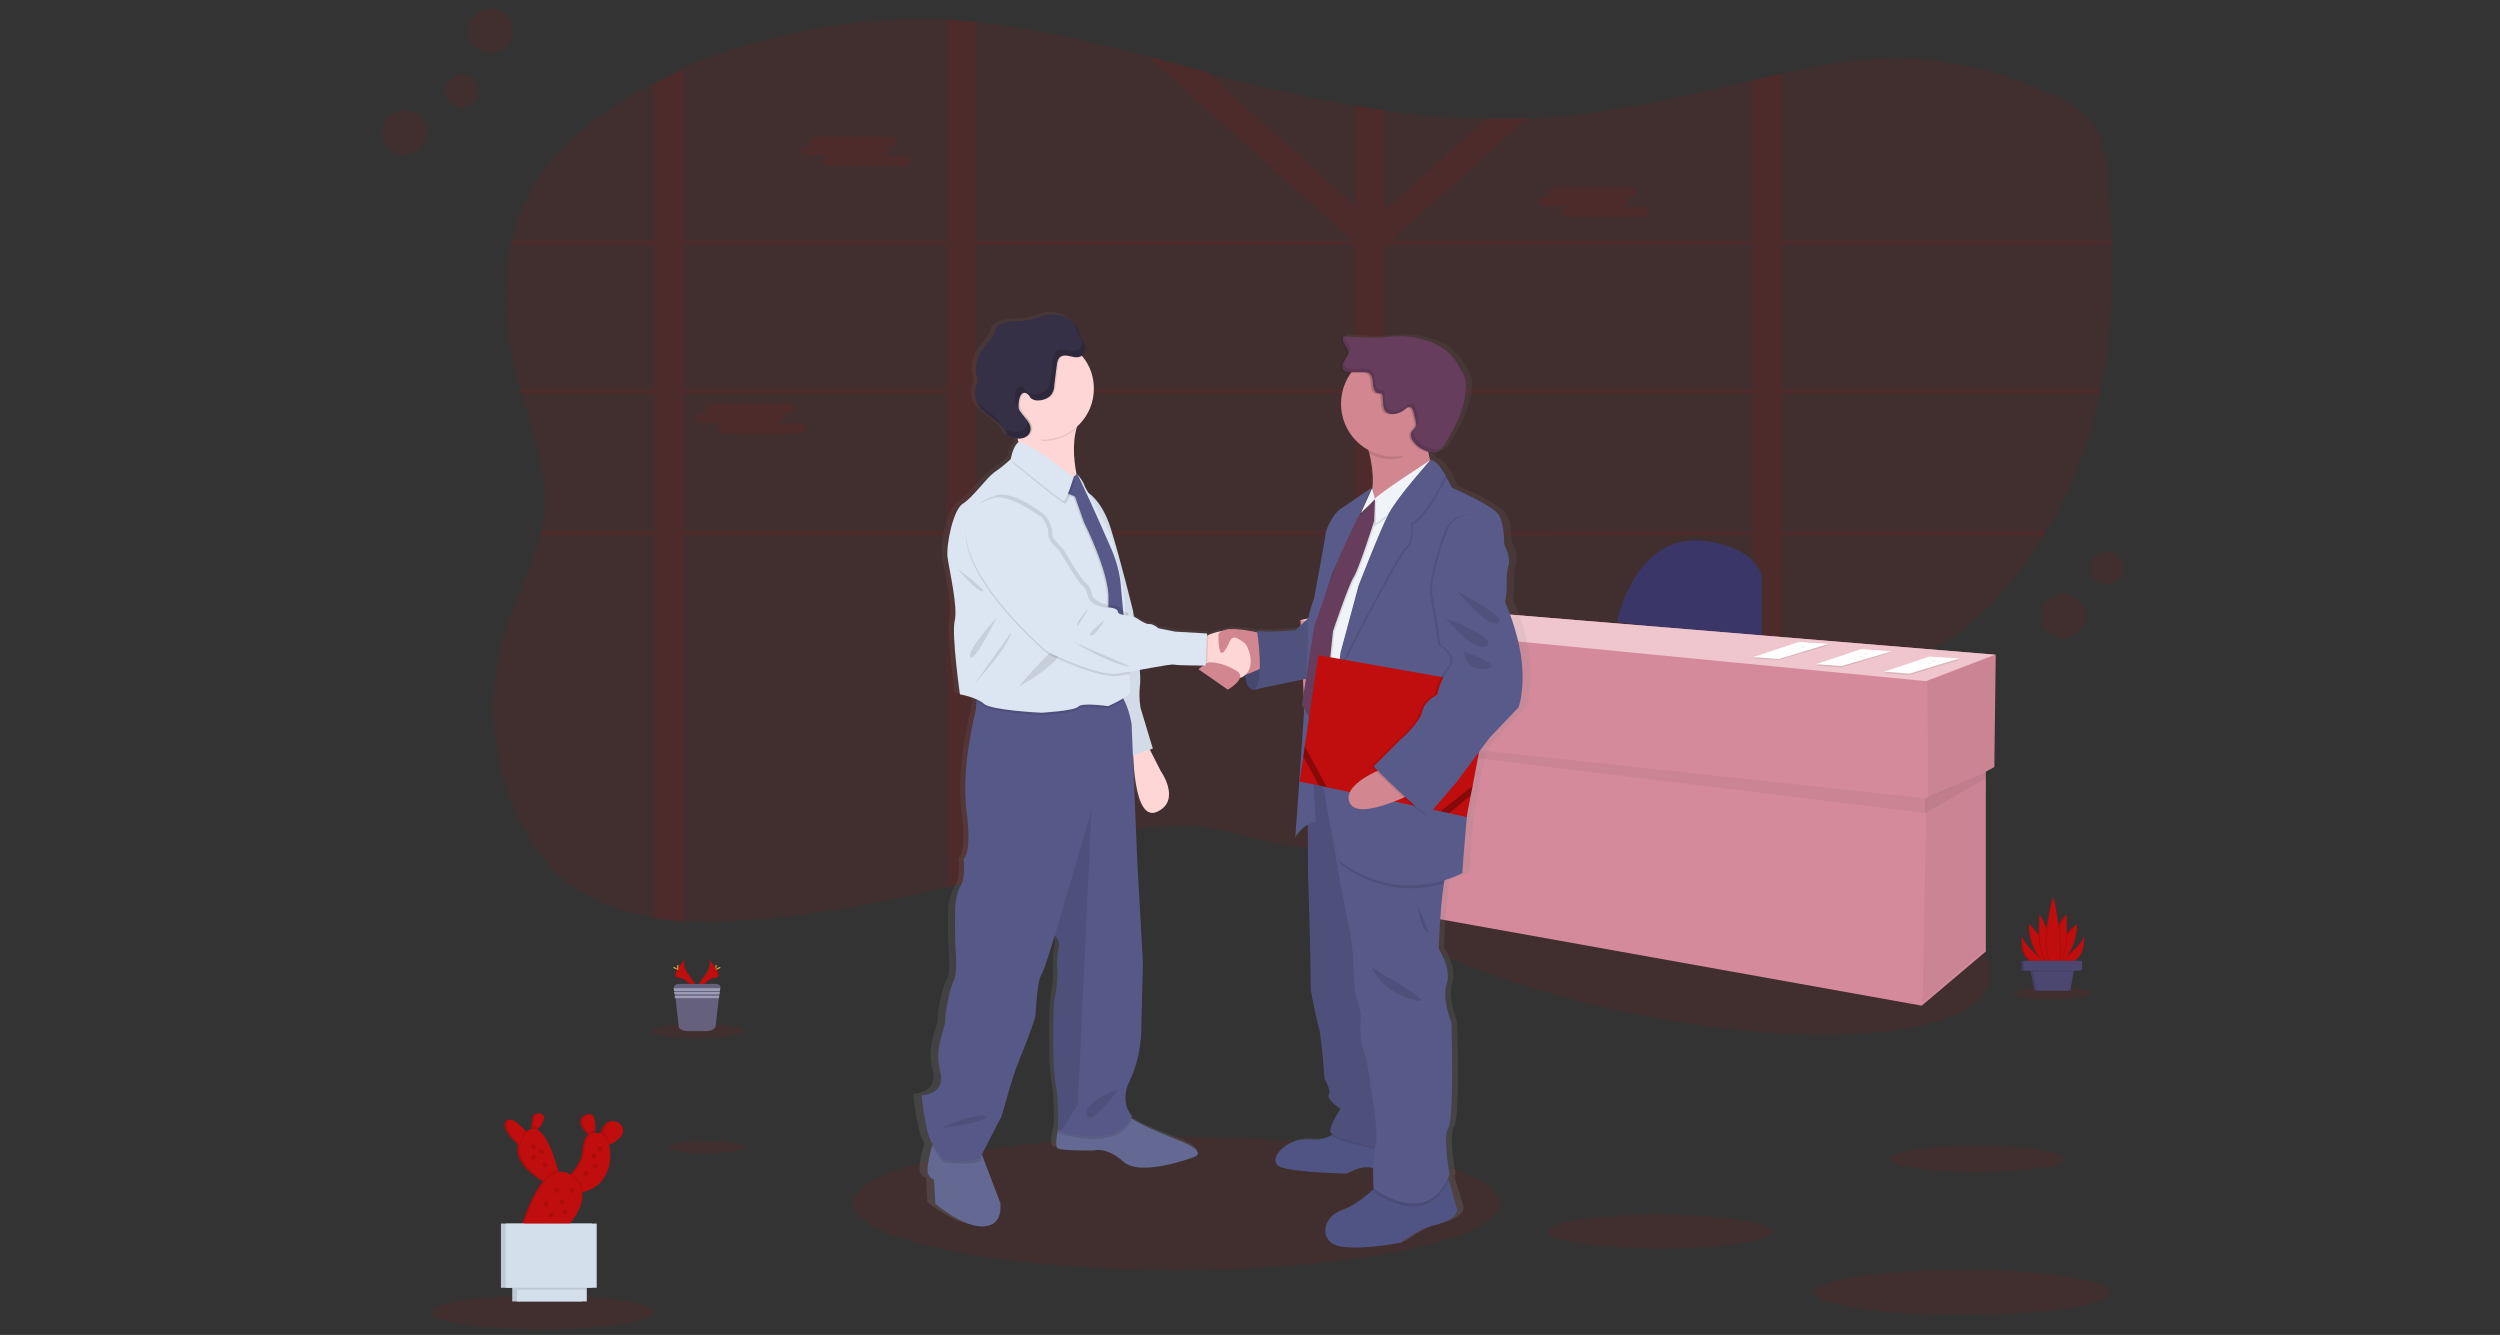 <?xml version="1.0" encoding="utf-8"?>
<!-- Generator: Adobe Illustrator 24.3.0, SVG Export Plug-In . SVG Version: 6.00 Build 0)  -->
<svg version="1.1" id="Layer_1" xmlns="http://www.w3.org/2000/svg" xmlns:xlink="http://www.w3.org/1999/xlink" x="0px" y="0px"
	 viewBox="0 0 530 283" style="enable-background:new 0 0 530 283;" xml:space="preserve">
<rect x="0" y="0" width="530" height="283" fill="#333333" stroke="none"/>
<style type="text/css">
	.st0{opacity:0.1;fill:#C00D0D;enable-background:new    ;}
	.st1{fill:#3A3768;}
	.st2{fill:#D48A9B;}
	.st3{opacity:5.000000e-02;enable-background:new    ;}
	.st4{fill:#EFC6CD;}
	.st5{opacity:0.1;enable-background:new    ;}
	.st6{fill:#FFFFFF;}
	.st7{fill:#D3DAE1;}
	.st8{fill:url(#SVGID_1_);}
	.st9{fill:#585B8A;}
	.st10{opacity:0.2;enable-background:new    ;}
	.st11{fill:#636992;}
	.st12{fill:#FFD6D6;}
	.st13{fill:#DCE6F2;}
	.st14{fill:#565988;}
	.st15{fill:#505484;}
	.st16{fill:#575988;}
	.st17{fill:#D28690;}
	.st18{fill:#575989;}
	.st19{fill:#353045;}
	.st20{fill:#F0F3F7;}
	.st21{fill:#663D5C;}
	.st22{fill:#C00D0D;}
	.st23{opacity:0.3;enable-background:new    ;}
	.st24{opacity:0.15;}
	.st25{fill:#FFD037;}
	.st26{fill:#65617D;}
	.st27{fill:#9D9CB5;}
	.st28{fill:#4B4770;}
	.st29{fill:#D4DFEC;}
</style>
<path class="st0" d="M445.3,82.5c-0.1,0.3-0.1,0.6-0.2,0.9c-2.2,10.2-5.8,20.1-11.2,29.1c-0.2,0.3-0.4,0.6-0.5,0.9
	c-3.6,5.8-7.8,11.2-12.7,16c-2.7,2.7-5.6,5.2-9.1,7c-4.9,2.5-10.6,3.6-16.2,4.4c-5.8,0.9-11.7,1.6-17.6,2.4
	c-2.1,0.3-4.2,0.6-6.2,0.9c-5.7,0.8-11.3,1.8-16.8,3.1c-6.8,1.6-13.4,3.7-19.6,6.6c-0.5,0.2-1,0.5-1.5,0.7c-0.5,0.2-1,0.5-1.5,0.7
	c-0.5,0.3-1,0.5-1.4,0.8c-0.2,0.1-0.5,0.3-0.7,0.4c-0.2,0.1-0.5,0.3-0.7,0.4c-0.7,0.4-1.4,0.8-2.1,1.2l0,0c-0.5,0.3-0.9,0.5-1.4,0.8
	c-2.5,1.5-5,3.2-7.5,4.8l-1.6,1l-2.4,1.6c-0.5,0.3-1,0.6-1.4,0.9c-0.3,0.2-0.7,0.4-1,0.7c-1.8,1.1-3.6,2.2-5.4,3.3
	c-0.4,0.3-0.9,0.5-1.3,0.7c-3.7,2.1-7.6,3.8-11.6,5.2l-0.1,0c-2,0.7-4.1,1.3-6.2,1.7c-1.2,0.3-2.4,0.5-3.6,0.6
	c-3.3,0.5-6.6,0.5-9.9,0.1c-6.4-0.7-12.5-3.2-18.9-4.1c-13.3-1.7-26.1,3.8-38.6,8c-3.1,1-6.2,2-9.3,2.9c-2.1,0.6-4.1,1.2-6.2,1.7
	c-12.8,3.4-25.9,5.7-39.1,6.9c-5.5,0.5-11.1,0.7-16.6,0.4c-2.1-0.1-4.2-0.3-6.2-0.7c-7-1.1-13.5-3.3-18.8-7.5
	c-4.3-3.4-7.4-7.9-9.7-12.5c-2.4-4.7-4.1-9.8-5-15.1c-0.1-0.7-0.2-1.4-0.3-2.1c-0.2-1.2-0.3-2.5-0.4-3.7c-0.5-6.6,0.3-13.2,2.3-19.6
	c2.2-7.1,5.9-13.9,7.6-21c0.1-0.3,0.1-0.6,0.2-0.9c0.2-1.1,0.4-2.2,0.5-3.3c0.8-8.8-2.4-17.3-4.9-25.9c-0.1-0.3-0.2-0.6-0.3-0.9
	c-0.3-1-0.5-1.9-0.8-2.8c-2.3-9.1-3-18.7-0.9-27.8c0.1-0.3,0.1-0.6,0.2-0.9c1.4-5.7,4-11.1,7.6-15.7c3.9-4.9,9-8.9,14.4-12.5
	c2.7-1.7,5.4-3.4,8.2-4.9c2-1.1,4.1-2.1,6.2-3.1C162,7.1,181.4,3.3,200.7,4.2c1,0,2,0.1,3,0.2c1,0.1,2.1,0.2,3.2,0.3
	c12.4,1.2,24.4,4.1,36.4,7.3c4,1.1,8,2.2,12,3.2c1.8,0.5,3.6,0.9,5.3,1.4c8.7,2.3,17.6,4.3,26.5,5.8c2.1,0.4,4.2,0.7,6.2,1
	c7.2,1.1,14.5,1.7,21.8,1.8c2.8,0.1,5.7,0,8.5-0.1c1.4-0.1,2.9-0.1,4.3-0.2c14.8-1,29.1-4.5,43.5-7.8c2.1-0.5,4.2-0.9,6.2-1.4
	c2.7-0.6,5.5-1.2,8.2-1.7c17.1-3.4,32.3-1.4,48.2,5.5c3.6,1.6,7.2,3.5,9.4,6.4c2.2,3,2.8,6.6,3.2,10.1c0.6,5,1,10,1.1,15.1
	c0,0.3,0,0.6,0,0.9C448.2,62.2,447.4,72.5,445.3,82.5z"/>
<path class="st0" d="M332,112.6h-1.1v0.4v0.5h1.3L332,112.6z M319.4,112.6C319.4,112.6,319.4,112.6,319.4,112.6
	c0,0.3-0.1,0.5-0.1,0.8v0.1v0.1h9.7v-0.1l0.7-0.8L319.4,112.6z M293.5,112.6V83.4h11.1c-0.1-0.1-0.2-0.2-0.4-0.2l-0.2-0.1l-0.2-0.1
	c-0.1-0.1-0.2-0.1-0.4-0.2s-0.2-0.1-0.3-0.2l-0.1,0h0h-9.6v-1.6l-0.3,0.1l-0.3,0.1h0l-0.1,0l-0.2,0.1l-0.2,0.1
	c-0.2,0.1-0.3,0.2-0.5,0.3l-0.2,0.1l-0.3,0.2c-0.4,0.3-0.9,0.6-1.3,0.9c-0.1,0.1-0.2,0.1-0.3,0.2c-0.2,0.1-0.5,0.3-0.7,0.4
	c-0.1,0.1-0.2,0.1-0.3,0.1l-0.2,0.1l-0.2,0.1l0,0c-0.4,0.1-0.8,0.2-1.2,0.3v28.5h-16.7c0,0,0,0.1,0,0.1c0.1,0.3,0.2,0.5,0.3,0.8
	h16.4v31.2c0.1,0,0.2,0,0.3,0l0.3,0l0.5,0l0.8,0.1l0.4,0l0.4,0h0.1l0.7,0.1l0.2,0l0.4,0.1l0.5,0.1l0,0l1.2-0.1l0,0l0.2,0
	c0.1,0,0.1,0,0.2,0v-31.7h25.8v-0.1v-0.1c0-0.3,0.1-0.5,0.1-0.7c0,0,0,0,0,0L293.5,112.6z M332,112.6h-1.1v0.4v0.5h1.3L332,112.6z
	 M318.7,112.6c0,0.3-0.1,0.6-0.1,0.9h10.8l0.7-0.9H318.7z M293.5,112.6V83.4h11.1c-0.1-0.1-0.2-0.2-0.4-0.2l-0.2-0.1l-0.2-0.1
	c-0.1-0.1-0.2-0.1-0.4-0.2s-0.2-0.1-0.3-0.2l-0.1,0h0h-9.6v-1.6l-0.3,0.1l-0.3,0.1h0l-0.1,0l-0.2,0.1l-0.2,0.1
	c-0.2,0.1-0.3,0.2-0.5,0.3l-0.2,0.1l-0.3,0.2c-0.4,0.3-0.9,0.6-1.3,0.9c-0.1,0.1-0.2,0.1-0.3,0.2c-0.2,0.1-0.5,0.3-0.7,0.4
	c-0.1,0.1-0.2,0.1-0.3,0.1l-0.2,0.1l-0.2,0.1l0,0c-0.4,0.1-0.8,0.2-1.2,0.3v28.5h-16.7c0,0,0,0.1,0,0.1c0.1,0.3,0.2,0.5,0.3,0.8
	h16.4v31.2h0.3l0.3,0l0.5,0l0.8,0.1l0.4,0l0.4,0h0.1l0.7,0.1l0.2,0l0.4,0.1l0.5,0.1l0,0l1.2-0.1l0,0l0.2,0c0.1,0,0.1,0,0.2,0v-31.7
	h25.1c0-0.3,0.1-0.6,0.1-0.9H293.5z M377.8,51.9h70.1c0-0.3,0-0.6,0-0.9h-70.1V15.6c-2.1,0.5-4.2,0.9-6.2,1.4v34h-76.3l-0.2-0.2
	l0.3-0.3l0,0l28.4-25.5c-2.8,0.1-5.7,0.1-8.5,0.1l-21.8,19.6V23.3c-2.1-0.3-4.2-0.6-6.2-1v21.4l-31.9-28.6c-4-1.1-8-2.2-12-3.2
	l43.3,39l-0.2,0.2h-79.6V4.6c-1.1-0.1-2.1-0.2-3.2-0.3c-1-0.1-2-0.1-3-0.2V51h-55.8V14.9c-2.1,1-4.2,2-6.2,3.1v33h-30.3
	c-0.1,0.3-0.2,0.6-0.2,0.9h30.5v30.6h-28.8c0.1,0.3,0.2,0.6,0.3,0.9h28.6v29.1h-24.2c-0.1,0.3-0.1,0.6-0.2,0.9h24.4v81.4
	c2,0.3,4.1,0.5,6.2,0.7v-82.1h55.7v74.9c2.1-0.6,4.2-1.1,6.2-1.7v-73.1h80.3v65.4c2.1-0.5,4.2-1,6.2-1.7l0.1,0v-63.7h78.1v30.7
	c2.1-0.3,4.2-0.6,6.2-0.9v-29.8h55.5c0.2-0.3,0.4-0.6,0.5-0.9h-56.1V83.4h67.3c0.1-0.3,0.1-0.6,0.2-0.9h-67.5V51.9z M144.9,51.9
	h55.7v30.6h-55.7L144.9,51.9z M144.9,112.6V83.4h55.7v29.1H144.9z M206.9,51.9h80.3v30.6h-80.3V51.9z M206.9,112.6V83.4h80.3v29.1
	H206.9z M371.6,112.6h-78.1V83.4h78.1V112.6z M371.6,82.5h-78.1V52.7l1.1-0.8h77V82.5z M319.4,112.6
	C319.4,112.6,319.4,112.6,319.4,112.6c0,0.3-0.1,0.5-0.1,0.8v0.1v0.1h9.7v-0.1l0.7-0.8L319.4,112.6z M332,112.6h-1.1v0.4v0.5h1.3
	L332,112.6z M293.5,112.6V83.4h11.1c-0.1-0.1-0.2-0.2-0.4-0.2l-0.2-0.1l-0.2-0.1c-0.1-0.1-0.2-0.1-0.4-0.2s-0.2-0.1-0.3-0.2l-0.1,0
	h0h-9.6v-1.6l-0.3,0.1l-0.3,0.1h0l-0.1,0l-0.2,0.1l-0.2,0.1c-0.2,0.1-0.3,0.2-0.5,0.3l-0.2,0.1l-0.3,0.2c-0.4,0.3-0.9,0.6-1.3,0.9
	c-0.1,0.1-0.2,0.1-0.3,0.2c-0.2,0.1-0.5,0.3-0.7,0.4c-0.1,0.1-0.2,0.1-0.3,0.1l-0.2,0.1l-0.2,0.1l0,0c-0.4,0.1-0.8,0.2-1.2,0.3v28.5
	h-16.7c0,0,0,0.1,0,0.1c0.1,0.3,0.2,0.5,0.3,0.8h16.4v31.2c0.1,0,0.2,0,0.3,0l0.3,0l0.5,0l0.8,0.1l0.4,0l0.4,0h0.1l0.7,0.1l0.2,0
	l0.4,0.1l0.5,0.1l0,0l1.2-0.1l0,0l0.2,0c0.1,0,0.1,0,0.2,0v-31.7h25.8v-0.1v-0.1c0-0.3,0.1-0.5,0.1-0.7c0,0,0,0,0,0L293.5,112.6z"/>
<path class="st0" d="M171.7,30.8h0.5c-0.3-0.1-0.6-0.4-0.6-0.8l0,0c0-0.6,0.9-1.1,2.1-1.1h14.5c1.1,0,2.1,0.5,2.1,1.1l0,0
	c0,0.6-0.9,1.1-2.1,1.1h-0.5c0.3,0.1,0.6,0.4,0.6,0.8c0,0.5-0.7,1-1.6,1.1h4.2c1.1,0,2.1,0.5,2.1,1.1c0,0.6-0.9,1.1-2.1,1.1h-14.5
	c-1.1,0-2.1-0.5-2.1-1.1c0-0.5,0.7-1,1.6-1.1h-4.2c-1.1,0-2.1-0.5-2.1-1.1C169.7,31.3,170.6,30.8,171.7,30.8z"/>
<path class="st0" d="M328.4,41.6h0.5c-0.3-0.1-0.5-0.4-0.6-0.8l0,0c0-0.6,0.9-1.1,2.1-1.1h14.5c1.1,0,2.1,0.5,2.1,1.1l0,0
	c0,0.6-0.9,1.1-2.1,1.1h-0.5c0.3,0.1,0.5,0.4,0.6,0.8c0,0.5-0.7,1-1.6,1.1h4.2c1.1,0,2.1,0.5,2.1,1.1s-0.9,1.1-2.1,1.1H333
	c-1.1,0-2.1-0.5-2.1-1.1c0-0.5,0.7-1,1.6-1.1h-4.2c-1.1,0-2.1-0.5-2.1-1.1S327.3,41.6,328.4,41.6z"/>
<path class="st0" d="M149.6,87.5h0.5c-0.3-0.1-0.5-0.4-0.6-0.8l0,0c0-0.6,0.9-1.1,2.1-1.1H166c1.1,0,2.1,0.5,2.1,1.1l0,0
	c0,0.6-0.9,1.1-2.1,1.1h-0.5c0.3,0.1,0.5,0.4,0.6,0.8c0,0.5-0.7,1-1.6,1.1h4.2c1.1,0,2.1,0.5,2.1,1.1s-0.9,1.1-2.1,1.1h-14.4
	c-1.1,0-2.1-0.5-2.1-1.1c0-0.5,0.7-1,1.6-1.1h-4.2c-1.1,0-2.1-0.5-2.1-1.1C147.5,88,148.4,87.5,149.6,87.5z"/>
<ellipse transform="matrix(0.2 -0.98 0.98 0.2 91.08 498.568)" class="st0" cx="350.9" cy="193.5" rx="22" ry="72.3"/>
<path class="st1" d="M342.8,131.8c0,0,3.8-18.9,18.5-17.1c0,0,10.1,0.7,12.2,7.3v14.7L342.8,131.8z"/>
<polygon class="st2" points="423.1,138.8 292.4,128 275.7,131.5 276.7,154.9 277.9,155 279.2,190.2 407.4,213.2 421,201.7 
	421,163.6 422.8,162.6 "/>
<polygon class="st3" points="423.3,138.8 422.9,162.6 408.8,169.2 408.6,144.4 "/>
<polygon class="st3" points="421,163.6 421.2,201 407.6,212.5 408.4,169.2 "/>
<polygon class="st3" points="278,156.4 408.5,172.4 408.6,169.3 277.9,155.2 "/>
<polygon class="st3" points="421,165 421,163.6 408.1,169.3 408.1,172.4 "/>
<polygon class="st4" points="275.5,131.5 292.3,128 422.9,138.8 408.3,144.4 "/>
<polygon class="st5" points="409,139.5 415.4,139.9 404.8,143.1 399.4,142.7 "/>
<polygon class="st6" points="409,139.2 415.4,139.6 404.8,142.8 399.4,142.4 "/>
<path class="st7" d="M408.3,139.9c0.3-0.1,0.5,0.1,0.8,0.1c0.2,0,0.3,0,0.5,0c0.3,0,0.6,0.3,0.9,0.1"/>
<path class="st7" d="M407.9,140.1c0.3-0.1,0.5,0.1,0.8,0.1c0.2,0,0.3,0,0.5,0c0.3,0,0.6,0.3,0.9,0.1"/>
<path class="st7" d="M407.2,140.5c0.3-0.1,0.5,0.1,0.8,0.1c0.2,0,0.3,0,0.5,0c0.3,0,0.6,0.3,0.9,0.1"/>
<polygon class="st5" points="381.3,136.3 387.7,136.8 377.1,139.9 371.7,139.6 "/>
<polygon class="st6" points="381.3,136.1 387.7,136.5 377.1,139.7 371.7,139.3 "/>
<path class="st7" d="M380.5,136.8c0.3-0.1,0.5,0.1,0.8,0.1c0.2,0,0.3,0,0.5,0c0.3,0,0.6,0.3,0.9,0.1"/>
<path class="st7" d="M380.2,137c0.3-0.1,0.5,0.1,0.8,0.1c0.2,0,0.3,0,0.5,0c0.3,0,0.6,0.3,0.9,0.1"/>
<path class="st7" d="M379.4,137.4c0.3-0.1,0.5,0.1,0.8,0.1c0.2,0,0.3,0,0.5,0c0.3,0,0.6,0.3,0.9,0.1"/>
<polygon class="st5" points="394.6,137.9 401,138.3 390.4,141.5 385,141.1 "/>
<polygon class="st6" points="394.6,137.6 401,138.1 390.4,141.2 385,140.8 "/>
<path class="st7" d="M393.8,138.4c0.3-0.1,0.5,0.1,0.8,0.1c0.2,0,0.3,0,0.5,0c0.3,0,0.6,0.3,0.9,0.1"/>
<path class="st7" d="M393.5,138.6c0.3-0.1,0.5,0.1,0.8,0.1c0.2,0,0.3,0,0.5,0c0.3,0,0.6,0.3,0.9,0.1"/>
<path class="st7" d="M392.7,138.9c0.3-0.1,0.5,0.1,0.8,0.1c0.2,0,0.3,0,0.5,0c0.3,0,0.6,0.3,0.9,0.1"/>
<ellipse class="st0" cx="249.4" cy="255.1" rx="68.4" ry="14.1"/>
<linearGradient id="SVGID_1_" gradientUnits="userSpaceOnUse" x1="313.261" y1="-16.422" x2="313.261" y2="181.479" gradientTransform="matrix(1 0 0 -1 -54.11 247.566)">
	<stop  offset="0" style="stop-color:#808080;stop-opacity:0.25"/>
	<stop  offset="0.54" style="stop-color:#808080;stop-opacity:0.12"/>
	<stop  offset="1" style="stop-color:#808080;stop-opacity:0.1"/>
</linearGradient>
<path class="st8" d="M324.4,139.8c-0.7-6.4-3.6-12.5-3.6-12.5l0.2-2.2c0,0,0-1.1,0-2.7c0-1,0.1-2,0.4-3c0.6-1.9-0.7-4.2-0.9-4.4
	c-0.1-0.2,0.1-4.3-1.3-6.3c-1.3-2-10.2-5.8-10.2-5.8s-0.5-1-1.1-2.2l0.1-0.1c-0.6-1-1.2-1.9-2-2.7c-0.5-0.6-1.1-0.9-1.5-0.8
	c-0.2-0.6-0.3-1.1-0.4-1.7c0.1,0,0.2,0,0.3,0.1c0.4,0.1,0.7,0.1,1.1,0c0.8-0.2,1.4-0.9,1.8-1.6c2.3-3.5,4.3-7.3,4.7-11.4
	c0.1-0.8,0.1-1.7-0.1-2.5c-0.2-0.6-0.5-1.3-0.8-1.8c-0.6-1.2-1.3-2.3-2.2-3.3c-1.6-1.7-3.8-2.7-6-3.3c-2.5-0.7-5.1-0.9-7.7-0.6
	c-0.7,0.1-1.4,0.2-2,0.2c-0.9,0-1.7,0-2.6,0l-4.4-0.3l0-0.1l-0.7,0c-0.3,0.6,0,1.3,0.4,1.8c0.4,0.5,0.8,1.1,0.7,1.7
	c0,0.6-0.5,1.2-0.9,1.7c-0.4,0.5-0.6,1.2-0.3,1.8c0.1,0.1,0.1,0.1,0.2,0.2c0.4,0.4,1,0.4,1.6,0.4h0.1c-1.5,1.9-2.2,4.3-2.2,6.7
	c0,4.2,2.4,8,6.1,9.9c0.1,0.2,0.1,0.4,0.2,0.7c0.7,2.4,0.9,4.8,0.7,7.3l-0.1,0.2l0-0.2c0,0-5.2,3.5-6.8,4.5s-3.1,4.1-3.2,5
	s-2.5,13.9-2.5,13.9c-0.5,1.3-0.9,2.7-1.2,4l-3.1,2.7c0,0-6.4,0.6-8.3,0.1l0.1,0.4c-1.6-0.4-3.3-0.6-5-0.7c-0.9-0.1-1.8,0-2.7,0.4
	l-0.1,0l-0.1,0c-1,0.1-1.9,0.4-2.8,0.8c-0.1,0-0.2,0.1-0.3,0.1l0-0.4l-6.9-0.4l-3.5-0.7c0,0-1.3-1-2-0.9c-0.7,0.1-2.3-0.9-2.3-0.9
	c-0.4-0.3-0.7-0.5-1.1-0.7c-0.1-0.8-0.2-1.3-0.2-1.3s-2.8-11-4.8-17.4c-1.4-4.3-3.4-6.4-4.6-7.3c-0.5-0.9-0.9-1.5-0.9-1.5
	c-0.2-0.8-1.5-2.6-1.8-2.6c-0.1-0.1-0.1-0.1-0.1-0.1c-0.1,0-0.1,0-0.2,0c-0.6-2.9-0.9-6.5,0-9.7c2.5-2,3.9-5,3.9-8.2
	c0,0,0-0.1,0-0.1c0,0,0-0.1,0-0.1c0-2.5-0.9-4.9-2.5-6.9l-0.1-0.1c0,0,0.1,0,0.1-0.1c0.5-0.4,0.8-1.1,0.6-1.7
	c-0.2-0.6-0.7-1.2-0.9-1.8c-0.2-0.5-0.3-1-0.4-1.4c-0.2-0.7-0.6-1.3-1.1-1.9l0.1,0.1c-1.3-1.5-3.6-2.2-5.7-1.9
	c-1.5,0.2-2.9,1-4.5,1.2c-1.1,0.2-2.2,0.1-3.3,0.2c-1,0.1-2,0.4-2.9,0.9c-0.2,0.1-0.5,0.3-0.6,0.5c-0.2,0.3-0.3,0.6-0.3,0.9
	c-0.4,1.4-1.6,2.3-2.4,3.5c-1,1.3-1.6,2.9-1.6,4.5c0,0.4,0,0.8,0.1,1.2c0.1,0.2,0.2,0.5,0.2,0.7c0.2,0.7-0.2,1.5-0.4,2.2
	c-0.2,0.9-0.2,1.9,0.2,2.8c1.3,3,5.7,4,6.6,7.1c0.7,0.3,1.4,0.5,2.2,0.7c0.1,0.3,0.1,0.6,0.2,0.9c0,0,0,0-0.1,0
	c-1.2,1.2-1.5,3.4-1.5,3.4l-0.1,0.1c-0.5,0.4-2.1,1.7-3.6,2.8c-1.8,1.2-4.7,5.3-6.8,6.6s-3.8,8.8-3.3,11.5
	c0.4,2.7,2.3,10.5,1.6,13.3c-0.7,2.8,1.1,15.6,1.1,15.6c1.2,0.2,2.5,0.6,3.6,1.1l0,0.6l-0.1,1.7c0,0-3.3,12.1-2.1,21.4
	c1.3,9.3-0.6,10.3-0.6,10.3s0.4,4.1-0.6,5.6S201,192,201,192s-0.1,7.1,0.1,9.1c0.2,2,0.3,5.7-0.4,6.5c-0.7,0.9-2,6.5-1.9,8.3
	c0.1,1.7-2.5,5.7-1.1,10.8c1.4,5.1-4.1,5.2-4.1,5.2s0.7,7.8,2.2,10l0.2,0.3c0,0.1-0.1,0.3-0.1,0.4c-0.6,2-1.3,5.2-0.8,6
	c0.8,1.2,1.2,1,1.2,1l0.3,5.2c0,0,5.9,5,10.5,4.8c4.5-0.2,3.6-4.8,3.6-4.8l-3.9-10l-0.1-0.3l4.3-8.1c0,0,1.2-3.6,1.5-4.8
	c0.3-1.3,1.9-5.7,1.9-5.7s4.1-9.6,4.1-10.8c0.1-1.2,0.4-7.4,1.2-8.7c0.8-1.3,3-8.5,3-8.5l0.1,0c0.8,0.7,1,1.8,0.7,2.8
	c-0.5,1.8-0.2,5.6-0.2,5.6s-0.2,3.2-0.6,4.8c-0.4,1.6-0.5,15,0.2,18.2c0.6,2.5,0.5,7.3,0.5,9.1c-0.5,1.9-0.9,4.3-0.1,4.6
	c1.3,0.5,7.8,0.4,7.8,0.4s2.8-1,6.5,2.4s15.3-1,15.3-1s3.5-1-3.5-3.7c-4.9-1.9-8-3.2-10.1-4.6c0-0.1,0.1-0.2,0.1-0.3
	c0,0-2.9-2.7-0.5-7.5c2.4-4.8,2.3-8.8,2.3-8.8l0.4-16.2l-1.2-21.4l-0.9-22.5l0.2-0.1c0.2,4.1,1,14,5.2,12.1c5.3-2.4,0.8-8.7,0.8-8.7
	l-2.4-4.7l0.7-0.2l-2.7-8.6c-0.3-1.7-0.3-3.4-0.1-5.1c0.1-1,0-2-0.1-3c3.5-0.6,6.9-1.3,7.5-1.1c0.7,0.2,4.7,0.2,6.2,0.2
	c-0.5,0.4-0.9,0.8-0.9,0.8l6.4,4.3c0,0,2.2-1.2,2.6-2.4c0.4-0.1,0.9-0.3,1.2-0.6c0.1,1.5,0.5,3.1,1.8,3.1c0.3,0,0.7-0.1,1-0.2
	l10.4-2.1l-0.9,5.6l0.6,1.1c-0.3,4.7-0.7,9.7-1,14.1l-0.1,1l0.1,0c-0.5,6.8-0.9,11.9-0.9,11.9c0.6-1.1,1.5-2,2.6-2.6l0.1,10
	c0,0,0.5,15.9,0.5,18s0.1,7,0.1,7s1.1,5.9,1.8,7.9c0.7,1.9,1.2,10.8,1.2,10.8s1.6,2.5,0.9,3.4s2.6,3,2.6,3s-2.1,2.8-2.2,4.7
	c0,0.2,0.2,0.4,0.6,0.7c-0.1,0.1-0.2,0.2-0.4,0.3c-1,0.6-2.4,1.1-4.5,0.9c-5.8-0.5-9.8,4.8-6.3,5.9c3.5,1.1,14.2,1.3,14.2,1.3
	s3.2-2,5.7-1.1c0,2.1,0.1,4.1,0.1,4.3l0,0c-1.5,1.4-4.4,3.7-7.2,4.6c-4.1,1.4-5,6.9,0.3,7.6s12.9-0.9,12.9-0.9s4-3,7-3.6
	c3-0.6,5.6-2.1,5.1-3.8c-0.3-1.1-1.2-4-1.8-5.9c0-0.1-0.1-0.2-0.1-0.3c0.1-0.2,0.2-0.4,0.3-0.6c0,0-1.6-8.1-0.3-10.1
	c1.3-2,0.6-22.2,0.6-22.2s-2.1-5.1-1-8.2c1.1-3.1-1.8-7.5-1.8-7.5s0.3-8.8,1.2-13.7c0-0.2,0.1-0.4,0.1-0.6c1.4-0.4,2.8-1,4.1-1.6
	c0,0,0.7-11.1,1.2-13.6c0-0.2,0.1-0.6,0.2-1.1l0.3-1.8l0,0l0.4-2l0,0l1.4-6.9l2.4-3.2l6.3-6.4C323.6,149.6,325.1,146.2,324.4,139.8z
	 M227.4,100.1L227.4,100.1C227.4,100.1,227.4,100.1,227.4,100.1C227.4,100.1,227.4,100.1,227.4,100.1z M289.5,108l-0.2,0.5l0.9-0.9
	L289,109l0.4-0.9L289.5,108z M283.5,120.4c-0.2,0.6-0.5,1.3-0.7,2l0.5-1.4L283.5,120.4z"/>
<path class="st9" d="M264.1,140.6c0,0-0.8,5.5,1.7,5.6c2.5,0.1,4.1-4.3,4.1-4.3l-1-3.5L264.1,140.6z"/>
<path class="st10" d="M264.1,140.6c0,0-0.8,5.5,1.7,5.6c2.5,0.1,4.1-4.3,4.1-4.3l-1-3.5L264.1,140.6z"/>
<path class="st11" d="M208.5,260c-4.4,0.2-10.2-4.8-10.2-4.8L198,250c0,0-0.4,0.2-1.2-1c-0.5-0.8,0.2-4,0.8-6c0.3-1,0.5-1.7,0.5-1.7
	l9.7,2.6l0.5,1.2l3.8,10C212,255.1,212.9,259.8,208.5,260z"/>
<path class="st11" d="M253.1,245.3c0,0-11.2,4.3-14.9,1s-6.3-2.4-6.3-2.4s-6.3,0.1-7.6-0.4c-0.7-0.3-0.3-2.7,0.1-4.6
	c0.3-1.3,0.6-2.4,0.6-2.4s11-3.7,12.8-1.4c0.5,0.7,1.1,1.3,1.8,1.8c2,1.4,5.1,2.8,10.1,4.8C256.5,244.3,253.1,245.3,253.1,245.3z"/>
<path class="st12" d="M243,157.4l3.1,6.1c0,0,4.4,6.2-0.8,8.6c-5.2,2.4-5.1-13.8-5.1-13.8L243,157.4z"/>
<path class="st13" d="M230.1,104.1c0,0,3.4,1.5,5.4,8c2,6.4,4.7,17.4,4.7,17.4s1.8,12.4,1.5,15.5c-0.2,1.7-0.2,3.4,0.1,5.1l2.6,8.6
	l-5.2,1.8l-8-30.6L230.1,104.1z"/>
<path class="st3" d="M230.1,104.1c0,0,3.4,1.5,5.4,8c2,6.4,4.7,17.4,4.7,17.4s1.8,12.4,1.5,15.5c-0.2,1.7-0.2,3.4,0.1,5.1l2.6,8.6
	l-5.2,1.8l-8-30.6L230.1,104.1z"/>
<path class="st5" d="M207.8,243.9l0.5,1.2l-0.6,1.1c-2.2,1-7.7,0.2-7.7,0.2s-1-1.3-2.4-3.4c0.3-1,0.5-1.7,0.5-1.7L207.8,243.9z"/>
<path class="st5" d="M240,237.2c-2.8,6.3-12.3,4-15,3.2c-0.4-0.1-0.7-0.2-0.7-0.2s0-0.5,0-1.3c0.3-1.3,0.6-2.4,0.6-2.4
	s11-3.7,12.8-1.4c0.5,0.7,1.1,1.3,1.8,1.8C239.7,236.9,239.9,237,240,237.2z"/>
<path class="st14" d="M239.5,229.1c-2.3,4.8,0.5,7.5,0.5,7.5c-2.8,6.3-12.3,4-15,3.2c-0.4-0.1-0.7-0.2-0.7-0.2s0.2-6.6-0.5-9.8
	c-0.7-3.2-0.6-16.5-0.2-18.2c0.4-1.6,0.6-4.8,0.6-4.8s-0.3-3.7,0.2-5.6c0.3-1,0-2.1-0.7-2.8l-0.1-0.1c0,0-2.1,7.2-2.9,8.5
	c-0.8,1.2-1.1,7.5-1.2,8.6c-0.1,1.2-4,10.8-4,10.8s-1.5,4.4-1.8,5.7c-0.3,1.2-1.4,4.8-1.4,4.8l-4.6,8.9c-2.2,1-7.7,0.2-7.7,0.2
	s-1.1-1.4-2.5-3.6c-1.4-2.2-2.1-10-2.1-10s5.3-0.1,3.9-5.2c-1.3-5.1,1.2-9,1.1-10.8c-0.1-1.7,1.2-7.4,1.8-8.3s0.6-4.5,0.4-6.5
	s-0.1-9.1-0.1-9.1s0.2-3.2,1.2-4.6c1-1.4,0.6-5.6,0.6-5.6s1.8-1,0.6-10.3c-1.2-9.3,2-21.4,2-21.4l0.1-1.7l0.2-2.7
	c0,0,27.5-1.7,29.7,0.4c0.6,0.6,1.1,1.3,1.4,2c0.8,1.6,1.3,3.3,1.6,5.1l1.2,29.1l1.2,21.4l-0.4,16.1
	C241.7,220.3,241.8,224.3,239.5,229.1z"/>
<path class="st5" d="M231.4,171.7l-2.9,62.4l-3.5,5.7c-0.4-0.1-0.7-0.2-0.7-0.2s0.2-6.6-0.5-9.8c-0.7-3.2-0.6-16.5-0.2-18.2
	s0.6-4.8,0.6-4.8s-0.3-3.7,0.2-5.6c0.3-1,0-2.1-0.7-2.8l0-0.3L231.4,171.7z"/>
<path class="st5" d="M200.3,238.7c0,0,7.5-3,8.6-2s-8.8,2.4-8.8,2.4L200.3,238.7z"/>
<path class="st5" d="M237.3,230.8c-0.3,0.1-7.6,2.7-6.9,5.5S237.3,230.8,237.3,230.8z"/>
<path class="st12" d="M214.5,88.7c0,0,2.4,5.9,1.2,8.9s14,8.2,14,8.2s-4.5-11.5-0.1-18C233.8,81.4,214.5,88.7,214.5,88.7z"/>
<path class="st15" d="M303.9,259.8c-3,0.6-6.8,3.6-6.8,3.6s-7.5,1.6-12.6,0.9c-5.1-0.7-4.2-6.3-0.3-7.6c2.7-0.9,5.6-3.3,7-4.6
	c0.6-0.6,1-1,1-1l14.3-2.9c0,0,0.2,0.8,0.6,1.9c0.6,2,1.4,4.8,1.7,5.9C309.4,257.7,306.9,259.1,303.9,259.8z"/>
<path class="st15" d="M300.2,248.7c0,0-6.1,0.6-8.6-0.8c-2.5-1.4-6.1,0.9-6.1,0.9s-10.4-0.2-13.8-1.3c-3.5-1.1,0.5-6.4,6.1-5.9
	c2,0.2,3.4-0.3,4.4-0.9c1-0.7,1.7-1.7,1.9-2.9l12.2,0.7l1.7,4.3L300.2,248.7z"/>
<path class="st5" d="M298.1,244.8c0,0-14.1-2.3-15.9-4.1c1-0.7,1.7-1.7,1.9-2.9l12.2,0.7l1.7,4.3L298.1,244.8z"/>
<path class="st16" d="M277.2,163.9l0.1,21.1c0,0,0.5,15.9,0.5,18s0.1,7,0.1,7s1.1,5.9,1.7,7.9c0.6,1.9,1.2,10.8,1.2,10.8
	s1.5,2.5,0.9,3.4c-0.6,0.9,2.5,3,2.5,3s-2,2.8-2.2,4.7s16.1,4.5,16.1,4.5l-6.3-65l-5-16.3L277.2,163.9z"/>
<path class="st5" d="M277.2,163.9l0.1,21.1c0,0,0.5,15.9,0.5,18s0.1,7,0.1,7s1.1,5.9,1.7,7.9c0.6,1.9,1.2,10.8,1.2,10.8
	s1.5,2.5,0.9,3.4c-0.6,0.9,2.5,3,2.5,3s-2,2.8-2.2,4.7s16.1,4.5,16.1,4.5l-6.3-65l-5-16.3L277.2,163.9z"/>
<path class="st5" d="M307.1,250c-4.7,11.2-15.9,2.6-15.9,2.6s0-0.2,0-0.6c0.6-0.6,1-1,1-1l14.3-2.9
	C306.6,248.1,306.8,248.9,307.1,250z"/>
<path class="st16" d="M307.3,249c-4.6,11.8-16.1,3-16.1,3s-0.4-6.1,0.4-8.9s-0.8-11.2-0.8-11.2s-0.9-7.5-1.7-9.2
	c-0.8-1.7-0.7-5.2-0.7-5.5s0.3-2.6-0.4-4.2s-1-5.5-1-5.5s0-5.5-0.6-8.7l-2.2-11.2l-4-22.8l1.3-0.2l22.6-4c0,0,4.3,21.6,2.8,23.9
	c-0.3,0.5-0.6,1.6-0.8,2.9c-0.8,4.9-1.1,13.7-1.1,13.7s2.8,4.4,1.7,7.5c-1.1,3.1,1,8.2,1,8.2s0.6,20.2-0.6,22.2
	C305.8,241,307.3,249,307.3,249z"/>
<path class="st17" d="M305.1,101.5c0,0-20.5,14.4-15.9,7.2c2.5-3.9,2-8.8,1.1-12.6c-0.5-1.9-1.2-3.7-2-5.5c0,0,17.4-7.4,15.1-0.8
	c-0.5,1.5-0.8,3.2-0.7,4.8C302.8,97.2,303.7,99.5,305.1,101.5z"/>
<path class="st17" d="M268.3,134.5c0,0-8.6-2.5-10.1,0c-1.4,2.5,0.4,7.8,3,8.7s8.6-2.9,8.6-2.9L268.3,134.5z"/>
<path class="st9" d="M278.2,130.3l-3.6,3.3c0,0-6.3,0.6-8.1,0.1c0,0,1.7,11.1-0.7,12.5l14.6-3L278.2,130.3z"/>
<path class="st5" d="M278.2,130.3l-3.6,3.3c0,0-6.3,0.6-8.1,0.1c0,0,1.7,11.1-0.7,12.5l14.6-3L278.2,130.3z"/>
<path class="st5" d="M231.9,82.7c0,6-4.8,10.8-10.8,10.8c-5.6-2.7-10.8-4.8-10.8-10.8c-0.2-6,4.4-11,10.4-11.2
	c6-0.2,11,4.4,11.2,10.4C231.9,82.1,231.9,82.4,231.9,82.7L231.9,82.7z"/>
<path class="st12" d="M231.9,82.4c0,6-4.8,10.8-10.8,10.8c-6,0-10.8-4.8-10.8-10.8s4.8-10.8,10.8-10.8c3.2,0,6.3,1.4,8.4,4
	C231.1,77.5,231.9,79.9,231.9,82.4z"/>
<path class="st5" d="M238.2,148.5c-1.1,0.7-2.2,1.2-3.3,1.7c0,0-5.5-0.8-6.3,0.1s-7.8,1.3-7.8,1.3s-10.7-0.5-12.2-1.9
	c-0.5-0.4-1-0.7-1.6-1l0.2-2.7c0,0,27.5-1.7,29.7,0.4C237.4,147.1,237.9,147.8,238.2,148.5z"/>
<path class="st13" d="M239.6,146.6c-0.2,1.2-4.7,3.1-4.7,3.1s-5.5-0.8-6.3,0.1c-0.8,0.9-7.8,1.3-7.8,1.3s-10.7-0.5-12.2-1.9
	c-1.6-1.4-5.1-2-5.1-2s-1.8-12.8-1.1-15.6c0.7-2.8-1.1-10.5-1.5-13.3c-0.4-2.7,1.2-10.3,3.2-11.5c2-1.2,4.9-5.3,6.6-6.6
	c1.5-1,3.1-2.4,3.5-2.8l0.1-0.1c0,0,0.3-2.2,1.4-3.4c1.2-1.1,11.7,7.3,11.7,7.3s0.1,0.6,0.8-0.6c0.2-0.3,1.6,1.7,1.8,2.6
	c0,0,5.8,10.1,6.1,12.2c0.4,2.1,1.9,8.9,2.2,10.5c0.1,0.4,0.2,1.9,0.3,3.9c0,0.4,0.1,0.8,0.1,1.2c0.2,3.3,0.4,7.6,0.6,10.8
	c0,0.4,0,0.7,0,1.1C239.6,144.1,239.6,145.4,239.6,146.6z"/>
<path class="st5" d="M203,120.6c0,0,4,4.8,5.3,4.8S203,120.6,203,120.6z"/>
<path class="st5" d="M211.3,130.9c0,0-6.5,7.1-5.6,8.4C206.6,140.6,211.3,130.9,211.3,130.9z"/>
<path class="st5" d="M206.6,145c0,0,7.4-8.1,7.8-11L206.6,145z"/>
<path class="st5" d="M215.9,145.6c0,0,8.6-4.5,9.3-8.1C225.9,133.8,215.9,145.6,215.9,145.6z"/>
<path class="st5" d="M226.8,101.7l-1.2,2.9l2,0.9l1.9,5.4c0,0,5.4,10.7,5.2,16.3s1,14,1,14l3.1-0.6l-1.5-16.4
	c-0.2-2.5-0.9-5-1.9-7.4c-2.5-5.7-7.1-16.1-7.4-16.1c-0.4,0-0.1,0.1-0.1,0.1L226.8,101.7z"/>
<path class="st18" d="M227.1,101.5l-1.2,2.9l2,0.9l1.9,5.4c0,0,5.4,10.7,5.2,16.3c-0.2,5.6,1,14,1,14l3.1-0.6l-1.5-16.4
	c-0.2-2.5-0.9-5-1.9-7.4c-2.5-5.7-7.1-16.1-7.4-16.1c-0.4,0-0.1,0.1-0.1,0.1L227.1,101.5z"/>
<path class="st12" d="M262.2,143.8c-1.5-0.1-5.1-1.9-6.6-2.7l-0.6-0.3l0.1-5.6c0.4-0.2,0.7-0.4,1.1-0.6c1.9-0.8,5.9-2,7.8,1.7
	C266.7,141.2,264.1,143.9,262.2,143.8z"/>
<path class="st5" d="M229.5,75.5c-0.2,0.1-0.3,0.2-0.5,0.2c-1.3,0.3-2.7-0.8-3.8-0.1c-0.7,0.4-0.8,1.3-0.9,2.1
	c-0.2,1.4-0.3,2.7-0.5,4c0,0.5-0.1,0.9-0.3,1.4c-0.5,1.2-2,1.8-3.3,1.8c-0.5,0-1-0.1-1.4-0.5c-0.2-0.2-0.4-0.6-0.6-0.8
	c-1.7-1.4-2.2,2.1-1.8,3c0.7,1.6,3.3,3.2,2.2,5.2c-0.2,0.3-0.5,0.6-0.8,0.8c-5.7-1.8-8.9-7.9-7.1-13.6c1.8-5.7,7.9-8.9,13.6-7.1
	C226.3,72.7,228.1,73.9,229.5,75.5z"/>
<path class="st19" d="M217.9,83.6c0.3,0.2,0.4,0.5,0.6,0.8c0.4,0.3,0.9,0.5,1.4,0.5c1.3,0,2.8-0.5,3.3-1.8c0.2-0.4,0.3-0.9,0.3-1.4
	l0.5-4c0.1-0.8,0.2-1.7,0.9-2.1c1.1-0.7,2.5,0.4,3.8,0.1c0.9-0.2,1.5-1.2,1.4-2.1c-0.1-0.6-0.6-1.2-0.9-1.8c-0.2-0.5-0.3-1-0.4-1.4
	c-0.7-2.6-3.8-4.1-6.5-3.7c-1.5,0.2-2.9,1-4.4,1.2c-1.1,0.2-2.2,0.1-3.2,0.2c-1,0.1-2,0.4-2.9,0.8c-0.2,0.1-0.4,0.3-0.6,0.5
	c-0.2,0.3-0.3,0.6-0.3,0.9c-0.4,1.4-1.5,2.3-2.4,3.5c-1,1.3-1.5,2.9-1.6,4.5c0,0.4,0,0.8,0.1,1.2c0.1,0.2,0.2,0.5,0.2,0.7
	c0.2,0.7-0.2,1.5-0.4,2.2c-0.2,0.9-0.1,1.9,0.2,2.8c1.3,3,5.6,4,6.5,7.1c0.8,0.4,1.6,0.6,2.5,0.7c0.9,0,1.8-0.4,2.2-1.1
	c1.1-2-1.5-3.6-2.2-5.2C215.7,85.7,216.2,82.2,217.9,83.6z"/>
<path class="st5" d="M303.4,89.9c-0.5,1.5-0.8,3.2-0.7,4.8c-0.5,0.4-1.1-0.9-1.7-0.5c-1.6,1-3.6,3.2-5.6,3.2c-1.8,0-3.5-0.4-5.1-1.2
	c-0.5-1.9-1.2-3.7-2-5.5C288.3,90.7,305.7,83.3,303.4,89.9z"/>
<path class="st17" d="M306.7,85.6c0,6.2-5,11.2-11.2,11.2c-6.2,0-11.2-5-11.2-11.2c0-6.2,5-11.2,11.2-11.2
	C301.6,74.3,306.7,79.4,306.7,85.6C306.7,85.6,306.7,85.6,306.7,85.6z"/>
<path class="st20" d="M306.2,104c0,0-2.1,2.3-2.4,2.5c-0.3,0.2-6.4,26-6.5,26.3c-0.1,0.3-7.3,23.6-7.3,23.6l-11.5,5.7l1-28.5
	l8.5-23.5c0,0,2.8-3.2,3.7-4.3c0.9-1.2,11.6-8.1,11.6-8.1l1.8,3.8L306.2,104z"/>
<path class="st5" d="M304.7,102.1l-13.3,9.5l-0.2-5.2c0.9-1.2,11.6-8.1,11.6-8.1L304.7,102.1z"/>
<path class="st20" d="M304.9,101.5l-13.3,9.5l-0.2-5.2c0.9-1.2,11.6-8.1,11.6-8.1L304.9,101.5z"/>
<path class="st9" d="M291,103.4l0.4,2.3l-3,3l2.4-5.3c0,0-5.1,3.5-6.6,4.5c-1.5,0.9-3,4.1-3.1,5c-0.1,0.9-2.5,13.9-2.5,13.9
	s-1.8,4.8-1.3,6.2c0.5,1.4-2.7,44.5-2.7,44.5c0.9-1.7,2.5-2.9,4.3-3.3l-1.2-25.5c0,0,1.4-17,1.5-17.2s3.3-10.1,3.3-10.1L291,103.4z"
	/>
<path class="st5" d="M291.8,106l-0.2,4.7c0,0-3.2,10.1-4.3,11.8c-1.1,1.7-4.4,11.5-4.4,11.5l-1.8,17.2l-3.2,1.4l-1.6-2.9l2.6-16.6
	c0,0,4.9-14,5.6-15.4l3.6-7.6L291.8,106z"/>
<path class="st21" d="M291.5,105.8l-0.2,4.7c0,0-3.2,10.1-4.3,11.8c-1.1,1.7-4.4,11.5-4.4,11.5l-1.8,17.1l-3.2,1.4l-1.6-2.9
	l2.6-16.6c0,0,4.9-14,5.6-15.4l3.6-7.6L291.5,105.8z"/>
<path class="st17" d="M254.1,141.9l6.2,4.3c0,0,4.4-2.5,1.8-4c-2.5-1.6-4.8-1.8-5.6-1.8S254.1,141.9,254.1,141.9z"/>
<path class="st17" d="M258.7,134c-0.3,0.2-0.5,0.5-0.4,0.8c0,1.3,0.1,4.8,1.3,3.2c1.4-1.9,1.1-3.7,3.2-2.4c1.3,0.8,2.4,1.8,3.3,3
	l-0.6-4.1C265.4,134.5,261.2,132.4,258.7,134z"/>
<path class="st5" d="M306.8,184.4c-0.3,0.5-0.6,1.6-0.8,2.9c-12.6,3.8-21.9-4.2-21.9-4.2c-1.1-3.8-2-7.6-2.7-11.5
	c-0.2-1.3-0.2-3.9,0-7.1l22.6-4C304,160.5,308.2,182.2,306.8,184.4z"/>
<path class="st9" d="M319.8,119.9c-0.6,1.9-0.4,5.7-0.4,5.7l-5.2,24.5c0,0-2.5,18.9-3,21.4c-0.4,2.5-1.2,13.6-1.2,13.6
	c-14.7,7.2-26-2.6-26-2.6c-1.1-3.8-2-7.6-2.7-11.5c-0.7-4.3,1.4-21.4,2.4-29c0.3-2.3,0.5-3.7,0.5-3.7l3.8-14.1
	c0,0,4.6-11.9,6.4-15.3s8.7-11.2,8.7-11.2c0.9-0.5,2.2,1.4,3.3,3.1c0.8,1.3,1.4,2.6,1.4,2.6s8.6,3.7,9.9,5.7s1.1,6.1,1.2,6.3
	C319,115.7,320.3,118,319.8,119.9z"/>
<path class="st5" d="M299.4,111.2c0,0,0.6,3.8-1,5c-1.6,1.1-13.6,24.6-14.3,26.1c0.3-2.3,0.5-3.7,0.5-3.7l3.8-14
	c0,0,4.7-11.9,6.4-15.3c1.7-3.5,8.7-11.2,8.7-11.2c0.9-0.5,2.2,1.4,3.3,3.1C305.1,104.3,301.9,110.4,299.4,111.2z"/>
<path class="st9" d="M299.1,110.9c0,0,0.6,3.8-1,5c-1.7,1.2-13.6,24.6-14.3,26.1c0.3-2.3,0.5-3.7,0.5-3.7l3.8-14.1
	c0,0,4.6-11.9,6.4-15.3c1.7-3.5,8.7-11.2,8.7-11.2c0.9-0.5,2.2,1.4,3.3,3.1C304.8,104,301.6,110.1,299.1,110.9z"/>
<polygon class="st22" points="316.2,145.4 312.2,166.6 312.2,166.6 311.8,168.6 311.8,168.6 310.9,173.2 307.2,172.4 305.4,172 
	281.3,166.9 279.6,166.5 275.5,165.7 276.3,160.4 276.6,158.2 279.5,138.9 "/>
<path class="st17" d="M293.7,162.7c0,0-9.6,3.5-7.5,7.6c2.1,4.1,15.5-3.2,15.5-3.2L293.7,162.7z"/>
<path class="st5" d="M300.6,192.2c0,0.3,0.4,4,1.8,5.3C303.8,198.7,300.6,192.2,300.6,192.2z"/>
<path class="st5" d="M290.9,205.2c0,0,1.7,4.8,8.6,6.7C306.3,213.9,290.9,205.2,290.9,205.2z"/>
<path class="st5" d="M306.7,85.6c0,4-2.1,7.7-5.6,9.7c-0.6-0.4-1.2-0.8-1.7-1.4c-0.5-0.6-0.9-1.4-0.6-2.1c0.2-0.6,0.9-0.9,1-1.5
	c0.1-0.4,0.1-0.7-0.1-1.1c-0.1-0.6-0.2-1.1-0.4-1.7c-0.1-0.5-0.3-1-0.8-1.1c-0.5-0.1-0.9,0.3-1.2,0.6c-0.9,0.7-2.6,1.2-3.7,0.6
	c-1.1-0.6-0.8-2.5-1-3.6c0-0.2-0.1-0.4-0.2-0.5c-0.2-0.1-0.3-0.1-0.5,0c-0.6,0-1.1-0.5-1.2-1.1c-0.1-0.6-0.2-1.2-0.2-1.7
	c-0.1-0.6-0.3-1.2-0.8-1.5c-0.4-0.2-0.8-0.3-1.3-0.2l-2.1,0c3.7-5,10.7-6,15.7-2.4C305,78.7,306.6,82,306.7,85.6L306.7,85.6z"/>
<path class="st21" d="M297.7,86.9c0.4-0.3,0.8-0.7,1.2-0.6c0.5,0.1,0.7,0.7,0.8,1.1l0.4,1.7c0.1,0.4,0.1,0.7,0.1,1.1
	c-0.2,0.6-0.8,1-1,1.5c-0.3,0.7,0.1,1.5,0.6,2.1c0.9,1.1,2.1,1.8,3.5,2.1c0.4,0.1,0.7,0.1,1.1,0c0.8-0.2,1.4-0.9,1.8-1.6
	c2.2-3.5,4.2-7.3,4.5-11.4c0.1-0.8,0.1-1.7-0.1-2.5c-0.2-0.6-0.4-1.3-0.8-1.8c-0.6-1.2-1.3-2.3-2.2-3.3c-1.5-1.7-3.7-2.7-5.8-3.3
	c-2.5-0.7-5-0.9-7.5-0.6c-0.7,0.1-1.3,0.2-2,0.2c-0.8,0-1.7,0-2.5,0l-5-0.3c-0.3,0.6,0,1.3,0.3,1.8c0.3,0.5,0.8,1.1,0.7,1.7
	c0,0.6-0.5,1.1-0.8,1.7c-0.4,0.5-0.6,1.2-0.3,1.8s1.1,0.6,1.7,0.6l2.5,0c0.4,0,0.9,0,1.3,0.2c0.5,0.3,0.7,0.9,0.8,1.5
	c0,0.6,0.1,1.2,0.2,1.7c0.2,0.6,0.6,1.1,1.2,1.1c0.2,0,0.3,0,0.5,0c0.1,0.1,0.2,0.3,0.2,0.5c0.2,1.1-0.1,3,1,3.6
	C295,88.1,296.8,87.7,297.7,86.9z"/>
<path class="st5" d="M312,109.1c-2.6-0.3-5,1.3-5.8,3.7c-1.4,3.9-3.6,10.8-3,13.5c0.8,3.9,1.7,10.4,1.7,10.4s4.1,2.4,2,4.8
	c-2.1,2.4-2.7,5.8-2.7,5.8s-2.7,1.2-3.2,3.6c-0.6,2.5-4.5,5.8-4.5,5.8l-5.8,5.8c0,0,9.7,9.8,11.6,10.3l6-7l7.1-9.4l6.1-6.4
	c0,0,1.4-3.4,0.7-9.8c-0.7-6.4-3.5-12.5-3.5-12.5l0.2-2.2C318.8,125.6,319.5,110.1,312,109.1z"/>
<path class="st9" d="M312.5,109.1c-2.6-0.3-5,1.3-5.8,3.7c-1.4,3.9-3.6,10.8-3,13.5c0.8,3.9,1.7,10.4,1.7,10.4s4.1,2.4,2,4.8
	c-2.1,2.4-2.7,5.8-2.7,5.8s-2.7,1.2-3.2,3.6c-0.6,2.5-4.5,5.8-4.5,5.8l-5.8,5.8c0,0,9.7,9.8,11.6,10.3l6-7l7-9.4l6.1-6.4
	c0,0,1.4-3.4,0.7-9.8c-0.7-6.4-3.5-12.5-3.5-12.5l0.2-2.2C319.4,125.6,320.1,110.1,312.5,109.1z"/>
<path class="st5" d="M306.5,131.1c0,0,6.1,7.5,8.7,5.8C317.8,135.3,306.5,131.1,306.5,131.1z"/>
<path class="st5" d="M308.8,125.3c0.6,0.2,6,7.6,8.7,6.8C320.3,131.2,308.8,125.3,308.8,125.3z"/>
<path class="st5" d="M310.3,138.1c0,0,0.4,4.3,4.8,3.7S310.3,138.1,310.3,138.1z"/>
<polygon class="st5" points="290.9,103.8 288.5,109.1 291.5,106 "/>
<polygon class="st20" points="290.9,103.5 288.5,108.8 291.5,105.8 "/>
<polygon class="st23" points="281.3,166.9 279.6,166.5 276.3,160.4 276.6,158.2 "/>
<polygon class="st23" points="312.2,166.6 311.8,168.6 311.8,168.6 307.2,172.4 305.4,172 "/>
<path class="st5" d="M239.5,142.9c-0.9,0.1-1.8,0.3-2.5,0.4c-4.4,0.6-14.8-4.6-14.8-4.6S209.4,128,205.7,118
	c-3.7-10.1,4.4-11.6,4.4-11.6c3-1.7,9.7,3.1,10.6,3.9c0.9,0.8,1.7,2.8,1.7,4.1c-0.1,1.3,2.2,3,2.2,3s3.8,6.6,4.8,7.3
	c0.9,0.7,1.2,1.4,1.4,2.6c0.3,1.2,2.8,2.2,3.9,2.2c1.1-0.1,2.4,0.4,2.4,0.9c0,0.5,1.1,0.7,1.9,0.8
	C239.1,134.8,239.4,139.7,239.5,142.9z"/>
<path class="st5" d="M239.5,141.9c-0.7,0.1-1.3,0.2-1.9,0.3c-4.4,0.6-14.8-4.6-14.8-4.6s-12.8-10.7-16.4-20.8
	c-3.7-10.1,4.4-11.6,4.4-11.6c3-1.7,9.7,3.1,10.6,3.9s1.7,2.8,1.7,4.1s2.2,3,2.2,3s3.8,6.6,4.8,7.3c0.9,0.7,1.2,1.4,1.4,2.6
	c0.3,1.2,2.8,2.2,3.9,2.2c1.1-0.1,2.4,0.4,2.4,0.9c0,0.3,0.6,0.6,1.3,0.7c0,0.4,0.1,0.8,0.1,1.2
	C239.1,134.4,239.3,138.7,239.5,141.9z"/>
<path class="st5" d="M256.2,134.6l-0.3,6.5h-0.3l-0.6-0.3l0.1-5.6C255.4,135,255.8,134.8,256.2,134.6z"/>
<path class="st13" d="M210.1,105.8c0,0-8.1,1.5-4.4,11.6c3.7,10.1,16.4,20.8,16.4,20.8s10.4,5.2,14.8,4.6c4.4-0.6,11.1-2.1,12-1.9
	c0.9,0.2,6.7,0.2,6.7,0.2l0.3-6.8l-6.8-0.4l-3.5-0.7c0,0-1.2-1-1.9-0.9c-0.7,0.1-2.2-0.9-2.2-0.9s-1.2-0.9-2-0.9s-2.5-0.2-2.5-0.8
	c0-0.6-1.3-1-2.4-0.9c-1.1,0.1-3.6-0.9-3.9-2.2c-0.3-1.2-0.5-1.9-1.4-2.6s-4.8-7.4-4.8-7.4s-2.2-1.7-2.2-3c0.1-1.3-0.7-3.3-1.7-4.1
	C219.7,108.9,213.1,104.1,210.1,105.8z"/>
<path class="st5" d="M230.8,129c0,0-3.1,3.1-2.3,3.7L230.8,129z"/>
<path class="st5" d="M234.2,131.4c0,0-4,3.1-3,3.3C232.3,135,234.2,131.4,234.2,131.4z"/>
<path class="st5" d="M227.3,136c0.6,0.3,9.2,5.4,12.4,5.3L227.3,136z"/>
<path class="st5" d="M227.9,101.8c0,0-1.5,5-2.1,5c-0.5,0-8.1-6.2-11.2-8.7l0.1-0.1c0,0,0.3-2.2,1.4-3.4
	C217.3,93.4,227.9,101.8,227.9,101.8z"/>
<path class="st13" d="M227.6,101.2c0,0-1.5,5-2.1,5c-0.5,0-8.1-6.2-11.2-8.7l0.1-0.1c0,0,0.3-2.2,1.4-3.4
	C217,92.8,227.6,101.2,227.6,101.2z"/>
<g class="st24">
	<path d="M207.2,85.2L207.2,85.2c1,2.3,3.8,3.4,5.4,5.3C211.7,88.2,208.8,87.1,207.2,85.2z"/>
	<path d="M217.5,90.5c-0.4,0.8-1.4,1.1-2.2,1.1c-0.8-0.1-1.5-0.2-2.2-0.6c0.3,0.4,0.4,0.8,0.6,1.2c0.8,0.4,1.6,0.6,2.5,0.7
		c0.9,0,1.8-0.4,2.2-1.1c0.6-1.2,0-2.3-0.8-3.3C217.9,89.2,217.9,89.9,217.5,90.5z"/>
	<path d="M230.1,73.6c-0.1-0.6-0.6-1.2-0.9-1.8c-0.2-0.5-0.3-1-0.4-1.4c-0.2-0.7-0.5-1.3-1-1.9c0.1,0.2,0.1,0.3,0.2,0.5
		c0.1,0.5,0.2,1,0.4,1.5c0.3,0.6,0.7,1.1,0.9,1.8c0.2,1-0.4,1.9-1.4,2.1c-1.3,0.3-2.7-0.8-3.8-0.1c-0.7,0.4-0.8,1.3-0.9,2.1
		c-0.2,1.4-0.3,2.7-0.5,4c0,0.5-0.1,0.9-0.3,1.4c-0.5,1.2-2,1.8-3.3,1.8c-0.5,0-1-0.1-1.4-0.5c-0.2-0.3-0.4-0.5-0.6-0.8
		c-1.7-1.4-2.2,2.1-1.8,3c0.2,0.4,0.5,0.9,0.8,1.2c-0.4-1.1,0.1-4.3,1.8-3c0.2,0.2,0.4,0.5,0.6,0.8c0.4,0.3,0.9,0.5,1.4,0.5
		c1.3,0,2.8-0.6,3.3-1.8c0.2-0.4,0.3-0.9,0.3-1.4c0.2-1.4,0.3-2.7,0.5-4c0.1-0.8,0.2-1.7,0.9-2.1c1.1-0.7,2.5,0.4,3.8,0.1
		C229.7,75.4,230.2,74.5,230.1,73.6z"/>
</g>
<path class="st5" d="M304.9,95.2c-0.4,0.1-0.7,0.1-1.1,0c-1.4-0.3-2.6-1-3.5-2.1c-0.5-0.6-0.9-1.4-0.6-2.1c0.2-0.6,0.9-0.9,1-1.5
	c0.1-0.4,0.1-0.7-0.1-1.1l-0.4-1.7c-0.1-0.5-0.3-1-0.8-1.1c-0.5-0.1-0.9,0.3-1.2,0.6c-0.9,0.7-2.6,1.2-3.7,0.6
	c-1.1-0.6-0.8-2.5-1-3.6c0-0.2-0.1-0.4-0.2-0.5c-0.2-0.1-0.3-0.1-0.5,0c-0.6,0-1.1-0.5-1.2-1.1c-0.1-0.6-0.2-1.2-0.2-1.7
	c-0.1-0.6-0.3-1.2-0.8-1.5c-0.4-0.2-0.8-0.3-1.3-0.2l-2.5,0c-0.6,0-1.4,0-1.7-0.6s-0.1-1.2,0.3-1.8s0.8-1,0.8-1.7
	c0-0.6-0.4-1.2-0.7-1.7c-0.2-0.3-0.3-0.6-0.4-1l-0.7,0c-0.3,0.6,0,1.3,0.3,1.8c0.3,0.5,0.8,1.1,0.7,1.7c0,0.6-0.5,1.2-0.8,1.7
	s-0.6,1.2-0.3,1.8c0.4,0.5,1.1,0.6,1.7,0.6l2.5,0c0.4,0,0.9,0,1.3,0.2c0.5,0.3,0.7,0.9,0.8,1.5c0,0.6,0.1,1.2,0.2,1.7
	c0.2,0.6,0.6,1.1,1.2,1.1c0.2,0,0.3,0,0.5,0c0.1,0.1,0.2,0.3,0.2,0.5c0.2,1.1-0.1,3,1,3.6c1.1,0.6,2.8,0.1,3.7-0.6
	c0.4-0.3,0.8-0.7,1.2-0.6c0.5,0.1,0.7,0.7,0.8,1.1l0.4,1.7c0.1,0.4,0.1,0.7,0.1,1.1c-0.2,0.6-0.8,1-1,1.5c-0.3,0.7,0.1,1.5,0.6,2.1
	c0.9,1.1,2.1,1.8,3.5,2.1c0.4,0.1,0.7,0.1,1.1,0c0.6-0.2,1.1-0.6,1.4-1.1C305.3,95,305.1,95.1,304.9,95.2z"/>
<ellipse class="st0" cx="149.8" cy="243.2" rx="8.2" ry="1.3"/>
<ellipse class="st0" cx="435.1" cy="210.6" rx="8.2" ry="1.3"/>
<ellipse class="st0" cx="351.8" cy="261.1" rx="23.7" ry="3.6"/>
<ellipse class="st0" cx="419.1" cy="245.7" rx="18.5" ry="2.8"/>
<ellipse class="st0" cx="416" cy="274" rx="31.3" ry="4.8"/>
<ellipse class="st0" cx="114.9" cy="278.2" rx="23.7" ry="3.6"/>
<path class="st22" d="M150.2,203.2c0,0,0.9,1.2-0.4,3s-2.5,3.4-2,4.5c0,0,2-3.4,3.7-3.4C153.2,207.3,152,205.3,150.2,203.2z"/>
<path class="st5" d="M150.2,203.2c0.1,0.1,0.1,0.2,0.2,0.4c1.6,1.9,2.5,3.7,0.9,3.7c-1.5,0-3.2,2.6-3.6,3.3c0,0.1,0,0.1,0,0.1
	c0,0,2-3.4,3.7-3.4C153.2,207.3,152,205.3,150.2,203.2z"/>
<path class="st25" d="M151.9,204.8c0,0.4-0.1,0.8-0.1,0.8s-0.1-0.3-0.1-0.8c0-0.4,0.1-0.2,0.1-0.2S151.9,204.4,151.9,204.8z"/>
<path class="st25" d="M152.5,205.3c-0.4,0.2-0.7,0.3-0.7,0.3c0-0.1,0.3-0.3,0.6-0.5c0.4-0.2,0.2-0.1,0.3,0
	C152.7,205.2,152.9,205.1,152.5,205.3z"/>
<path class="st22" d="M145.3,203.2c0,0-0.9,1.2,0.4,3s2.5,3.4,2,4.5c0,0-2-3.4-3.7-3.4S143.5,205.3,145.3,203.2z"/>
<path class="st5" d="M145.3,203.2c-0.1,0.1-0.1,0.2-0.2,0.4c-1.6,1.9-2.5,3.7-0.9,3.7c1.5,0,3.2,2.6,3.6,3.3c0,0.1,0,0.1-0.1,0.1
	c0,0-2-3.4-3.7-3.4S143.5,205.3,145.3,203.2z"/>
<path class="st25" d="M143.6,204.8c0,0.4,0,0.8,0.1,0.8s0.1-0.3,0.1-0.8c0-0.4-0.1-0.2-0.1-0.2C143.6,204.6,143.6,204.4,143.6,204.8
	z"/>
<path class="st25" d="M143,205.3c0.4,0.2,0.7,0.3,0.7,0.3c0-0.1-0.3-0.3-0.6-0.5c-0.4-0.2-0.2-0.1-0.3,0
	C142.8,205.2,142.6,205.1,143,205.3z"/>
<ellipse class="st0" cx="147.8" cy="218.6" rx="9.7" ry="1.5"/>
<path class="st26" d="M152.7,209.2l0,0.4l-0.1,0.5l0,0.2l-0.1,0.5l0,0.2l-0.1,0.5l-0.7,6.1c-0.1,0.5-0.9,1-2,1h-3.8
	c-1.1,0-2-0.4-2-1l-0.7-6.1l-0.1-0.5l0-0.2l-0.1-0.5l0-0.2l-0.1-0.5l0-0.4c0-0.3,0.4-0.6,1-0.6h7.9
	C152.3,208.6,152.8,208.9,152.7,209.2z"/>
<polygon class="st27" points="152.7,209.5 152.6,210.1 142.9,210.1 142.8,209.5 "/>
<polygon class="st27" points="152.6,210.3 152.5,210.8 143,210.8 142.9,210.3 "/>
<polygon class="st27" points="152.5,211.1 152.4,211.6 143.1,211.6 143,211.1 "/>
<path class="st22" d="M428.7,198.6c0,0-1.2,5.4,4,6l0.3-0.6C433,204,429,200.2,428.7,198.6z"/>
<path class="st22" d="M434.6,203.9l-1.2,0.3l-0.1,0c0,0-3.2-2.6-3.2-8.4c0.4,0.9,0.9,1.7,1.5,2.4
	C432.9,199.9,434.3,202.2,434.6,203.9z"/>
<path class="st22" d="M435,204.5c-0.2,0.1-0.4,0.2-0.6,0.1c-3.1-0.7-2-10.7-2-10.7c0.2,0.1,0.3,1.4,1.1,3
	C434.6,199.7,436,203.8,435,204.5z"/>
<path class="st22" d="M441.8,198.6c0,0,0.2,5.4-4.9,6l-0.3-0.6C436.5,204,441.5,200.2,441.8,198.6z"/>
<path class="st22" d="M440.3,195.9c0,5.8-4.1,8.4-4.1,8.4l-0.1,0l-1.2-0.3c0.2-1.8,1.7-4,2.9-5.7
	C438.6,197.4,439.4,196.5,440.3,195.9z"/>
<path class="st22" d="M436.1,204c-0.2,0.2-0.4,0.4-0.7,0.5l0,0c-0.1,0-0.2,0.1-0.3,0.1c-0.8,0.2-1-0.4-1-1.3c0.1-1.6,1.1-4.5,2-6.6
	c0.4-1,1.1-2,1.9-2.8C438.1,193.9,438.1,201.6,436.1,204z"/>
<path class="st22" d="M435.2,190.3c0,0-3.4,12.2-0.5,14C437.7,206.2,436,191.4,435.2,190.3z"/>
<path class="st5" d="M428.7,198.6c0,0-1.2,5.4,4,6l0.3-0.6C433,204,429,200.2,428.7,198.6z"/>
<path class="st5" d="M434.6,203.9l-1.2,0.3l-0.1,0c0,0-3.2-2.6-3.2-8.4c0.4,0.9,0.9,1.7,1.5,2.4
	C432.9,199.9,434.3,202.2,434.6,203.9z"/>
<path class="st5" d="M435,204.5c-0.2,0.1-0.4,0.2-0.6,0.1c-3.1-0.7-2-10.7-2-10.7c0.2,0.1,0.3,1.4,1.1,3
	C434.6,199.7,436,203.8,435,204.5z"/>
<path class="st5" d="M441.8,198.6c0,0,0.2,5.4-4.9,6l-0.3-0.6C436.5,204,441.5,200.2,441.8,198.6z"/>
<path class="st5" d="M440.3,195.9c0,5.8-4.1,8.4-4.1,8.4l-0.1,0l-1.2-0.3c0.2-1.8,1.7-4,2.9-5.7
	C438.6,197.4,439.4,196.5,440.3,195.9z"/>
<path class="st5" d="M436.1,204c-0.2,0.2-0.4,0.4-0.7,0.5l0,0c-0.1,0-0.2,0.1-0.3,0.1c-0.8,0.2-1-0.4-1-1.3c0.1-1.6,1.1-4.5,2-6.6
	c0.4-1,1.1-2,1.9-2.8C438.1,193.9,438.1,201.6,436.1,204z"/>
<path class="st5" d="M435.2,190.3c0,0-3.4,12.2-0.5,14C437.7,206.2,436,191.4,435.2,190.3z"/>
<path class="st22" d="M428.7,198.6c0,0-0.7,5.4,4.5,6l0.3-0.6C433.4,204,429,200.2,428.7,198.6z"/>
<path class="st22" d="M435.1,203.9l-1.2,0.3l-0.1,0c0,0-3.7-2.6-3.6-8.4c0,0,0.9,1,2,2.4C433.4,199.9,434.8,202.2,435.1,203.9z"/>
<path class="st5" d="M435.1,203.9l-1.2,0.3c-1.1-1-1.6-3.6-1.7-5.9C433.4,199.9,434.8,202.2,435.1,203.9z"/>
<path class="st22" d="M435.5,204.5c-0.2,0.1-0.4,0.2-0.6,0.1c-3.1-0.7-2.5-10.7-2.5-10.7c0.2,0.1,0.8,1.4,1.5,3
	C435.1,199.7,436.5,203.8,435.5,204.5z"/>
<path class="st22" d="M441.8,198.6c0,0,0.7,5.4-4.5,6L437,204C437,204,441.5,200.2,441.8,198.6z"/>
<path class="st22" d="M440.3,195.9c0,5.8-3.6,8.4-3.6,8.4l-0.1,0l-1.2-0.3c0.2-1.8,1.7-4,2.9-5.7
	C439.4,196.9,440.3,195.9,440.3,195.9z"/>
<path class="st5" d="M438.3,198.3c-0.2,2.2-0.6,4.6-1.5,5.7c-0.1,0.1-0.1,0.2-0.2,0.2l-1.2-0.3C435.6,202.2,437.1,199.9,438.3,198.3
	z"/>
<path class="st22" d="M436.6,204c-0.2,0.2-0.4,0.4-0.7,0.5l0,0c-0.1,0-0.2,0.1-0.3,0.1c-0.8,0.2-1-0.4-1-1.3c0.1-1.6,1.1-4.5,2-6.6
	c0.7-1.5,1.3-2.7,1.5-2.8C438.1,193.9,438.6,201.6,436.6,204z"/>
<path class="st5" d="M435.5,204.5c-0.2,0-0.3-0.1-0.5-0.2c-1.4-0.9-1.5-4.3-1.1-7.5C435.1,199.7,436.5,203.8,435.5,204.5z"/>
<path class="st5" d="M436.6,204c-0.2,0.4-0.4,0.6-0.7,0.5l0,0c-0.1,0-0.3-0.1-0.4-0.2c-0.4-0.3-0.7-0.6-0.8-1.1
	c0.1-1.6,1.1-4.5,2-6.6C437,199.6,437.1,202.8,436.6,204z"/>
<path class="st22" d="M435.2,190.3c0,0-2.9,12.2,0,14C438.2,206.2,436,191.4,435.2,190.3z"/>
<polygon class="st28" points="440.9,203.7 428.6,203.7 428.6,205.8 430.5,205.8 430.5,206 431.3,210 438.4,210 439.2,206 
	439.2,205.8 440.9,205.8 "/>
<polygon class="st5" points="440.9,203.7 428.6,203.7 428.6,205.8 430.5,205.8 430.5,206 431.3,210 438.4,210 439.2,206 
	439.2,205.8 440.9,205.8 "/>
<polygon class="st28" points="439.8,204.9 439.6,206 438.9,210 431.8,210 431,206 430.8,204.9 "/>
<polygon class="st5" points="439.8,204.9 439.6,206 431,206 430.8,204.9 "/>
<rect x="429.1" y="203.7" class="st28" width="12.3" height="2"/>
<path class="st22" d="M128.1,238.5c-0.3,0.4-0.6,0.9-0.8,1.5c0,0.1-0.1,0.3-0.1,0.4c-0.1,0-0.2-0.1-0.3-0.1
	c-0.4-0.1-0.8-0.1-1.2-0.1c0-0.2,0-0.3,0-0.5c0.1-1.8-0.2-4.3-1.9-3.2c-1.6,1-0.5,2.7,0.6,3.8c0.1,0.1,0.2,0.2,0.3,0.3
	c-1,0.7-1.1,2.3-1.3,3.9c-0.2,1.7-1.6,3.5-2.5,4.5c-0.1,0.1-0.2,0.2-0.3,0.3c-0.8-0.6-1.8-0.9-2.7-0.7c0-0.1-0.1-0.3-0.1-0.5
	c-0.8-2.7-2.3-7.5-4.3-8.5l0.3-0.3c0.9-1.1,1.8-2.8,0.4-3.2c-1.4-0.4-1.5,1.4-1.5,2.8c0,0.2,0,0.3,0,0.5c-0.6,0-1.1,0.3-1.5,0.7
	l-0.2-0.3c-1.1-1.4-3.3-3.5-3.9-1.9c-0.6,1.5,1.3,3.5,2.6,4.6l0.1,0.1c-0.9,3.6,2.9,6.4,5,7.7l0.3,0.2c-2.8,3.3-4.6,9.6-4.6,9.6
	l8,1.4c0,0,5.3-4.5,4.6-8.8h0.1c5.3-1.1,6.5-6.7,5.6-10l0.1,0c1-0.4,1.8-1,2.4-1.8C132.7,238.8,129.6,236.5,128.1,238.5z"/>
<path class="st5" d="M128.1,238.5c-0.3,0.4-0.6,0.9-0.8,1.5c0,0.1-0.1,0.3-0.1,0.4c-0.1,0-0.2-0.1-0.3-0.1c-0.4-0.1-0.8-0.1-1.2-0.1
	c0-0.2,0-0.3,0-0.5c0.1-1.8-0.2-4.3-1.9-3.2c-1.6,1-0.5,2.7,0.6,3.8c0.1,0.1,0.2,0.2,0.3,0.3c-1,0.7-1.1,2.3-1.3,3.9
	c-0.2,1.7-1.6,3.5-2.5,4.5c-0.1,0.1-0.2,0.2-0.3,0.3c-0.8-0.6-1.8-0.9-2.7-0.7c0-0.1-0.1-0.3-0.1-0.5c-0.8-2.7-2.3-7.5-4.3-8.5
	l0.3-0.3c0.9-1.1,1.8-2.8,0.4-3.2c-1.4-0.4-1.5,1.4-1.5,2.8c0,0.2,0,0.3,0,0.5c-0.6,0-1.1,0.3-1.5,0.7l-0.2-0.3
	c-1.1-1.4-3.3-3.5-3.9-1.9c-0.6,1.5,1.3,3.5,2.6,4.6l0.1,0.1c-0.9,3.6,2.9,6.4,5,7.7l0.3,0.2c-2.8,3.3-4.6,9.6-4.6,9.6l8,1.4
	c0,0,5.3-4.5,4.6-8.8h0.1c5.3-1.1,6.5-6.7,5.6-10l0.1,0c1-0.4,1.8-1,2.4-1.8C132.7,238.8,129.6,236.5,128.1,238.5z"/>
<path class="st22" d="M112.3,240.8l-0.9,2.7c0,0-0.5-0.4-1.2-0.9c-1.3-1.1-3.2-3.1-2.6-4.6c0.6-1.6,2.7,0.5,3.9,1.9
	C112,240.4,112.3,240.8,112.3,240.8z"/>
<path class="st22" d="M114.2,239.2c-0.3,0.4-0.6,0.7-0.9,1.1c-0.1-0.5-0.1-1-0.2-1.4c-0.1-1.4,0.1-3.2,1.5-2.8
	C116,236.5,115.1,238.1,114.2,239.2z"/>
<path class="st22" d="M126.2,239.7c0,0.9-0.1,1.6-0.1,1.6c-0.4-0.3-0.8-0.7-1.2-1c-1.1-1.1-2.2-2.8-0.6-3.8
	C126.1,235.4,126.3,237.9,126.2,239.7z"/>
<path class="st22" d="M131.7,240.8c-0.6,0.8-1.5,1.5-2.4,1.8c-0.3,0.1-0.5,0.2-0.8,0.3l-1.1-1.5c0.1-0.5,0.3-1,0.5-1.5
	c0.2-0.5,0.4-1,0.8-1.5C130.1,236.5,133.2,238.8,131.7,240.8z"/>
<path class="st5" d="M111.5,239.8c0.5,0.5,0.8,1,0.8,1l-0.9,2.7c0,0-0.5-0.4-1.2-0.9c0.1-0.9,0.5-1.7,1-2.4
	C111.3,240.1,111.4,239.9,111.5,239.8z"/>
<path class="st5" d="M114.2,239.2c-0.3,0.4-0.6,0.7-0.9,1.1c-0.1-0.5-0.1-1-0.2-1.4C113.5,238.9,113.9,239,114.2,239.2z"/>
<path class="st22" d="M118.8,250l-2.3,1c0,0-0.5-0.2-1.2-0.7c-2.4-1.5-7.3-5.3-4.1-9.7c3.3-4.4,6,3.5,7.1,7.4
	C118.6,249.3,118.8,250,118.8,250z"/>
<path class="st5" d="M124.9,240.2c0.3-0.3,0.8-0.6,1.3-0.6c0,0.9-0.1,1.6-0.1,1.6C125.7,241,125.3,240.6,124.9,240.2z"/>
<path class="st5" d="M129.3,242.7c-0.3,0.1-0.5,0.2-0.8,0.3l-1.1-1.5c0.1-0.5,0.3-1,0.5-1.5C128.5,240.4,129,241.4,129.3,242.7z"/>
<path class="st22" d="M123.5,252.7c-0.1,0-0.3,0.1-0.4,0.1c-7.8,1.2-2.6-3-2.6-3s0.3-0.3,0.8-0.8c0.9-1,2.3-2.8,2.5-4.5
	c0.2-2.5,0.5-4.9,3.5-4.2C130.3,241,130.9,251.3,123.5,252.7z"/>
<rect x="108.6" y="272" class="st29" width="14.8" height="3.9"/>
<rect x="106.2" y="259.4" class="st29" width="19.3" height="13.6"/>
<rect x="108.6" y="272" class="st5" width="14.8" height="3.9"/>
<rect x="106.2" y="259.4" class="st5" width="19.3" height="13.6"/>
<rect x="109.6" y="272" class="st29" width="14.8" height="3.9"/>
<path class="st5" d="M118.3,248.1c0.3,1.2,0.5,2,0.5,2l-2.3,1c0,0-0.5-0.2-1.2-0.7C116.2,249.2,117.2,248.4,118.3,248.1z"/>
<path class="st5" d="M123.5,252.7c-0.1,0-0.3,0.1-0.4,0.1c-7.8,1.2-2.6-3-2.6-3s0.3-0.3,0.8-0.8
	C122.9,250.1,123.5,251.4,123.5,252.7z"/>
<path class="st22" d="M110.9,260.1c0,0,4.3-15.5,10.4-10.8c6.1,4.8-2.5,12.2-2.5,12.2L110.9,260.1z"/>
<circle class="st5" cx="113.1" cy="243.1" r="0.5"/>
<circle class="st5" cx="113.1" cy="245.4" r="0.5"/>
<circle class="st5" cx="127.2" cy="243.6" r="0.5"/>
<circle class="st5" cx="115.8" cy="255.2" r="0.5"/>
<circle class="st5" cx="126.2" cy="247.3" r="0.5"/>
<circle class="st5" cx="121.2" cy="252.4" r="0.5"/>
<circle class="st5" cx="114.8" cy="244.1" r="0.5"/>
<circle class="st5" cx="125.9" cy="245" r="0.5"/>
<circle class="st5" cx="124.2" cy="248.8" r="0.5"/>
<circle class="st5" cx="119.1" cy="254.8" r="0.5"/>
<circle class="st5" cx="118" cy="252.4" r="0.5"/>
<circle class="st5" cx="115.5" cy="247" r="0.5"/>
<rect x="109.6" y="272" class="st5" width="14.8" height="1.4"/>
<rect x="107.2" y="259.4" class="st29" width="19.3" height="13.6"/>
<circle class="st5" cx="119.7" cy="257" r="0.5"/>
<circle class="st5" cx="116.8" cy="257.6" r="0.5"/>
<circle class="st0" cx="97.9" cy="19.3" r="3.5"/>
<circle class="st0" cx="437.4" cy="130.6" r="4.7"/>
<circle class="st0" cx="446.6" cy="120.4" r="3.5"/>
<circle class="st0" cx="104" cy="6.5" r="4.7"/>
<circle class="st0" cx="85.7" cy="28.1" r="4.7"/>
</svg>
